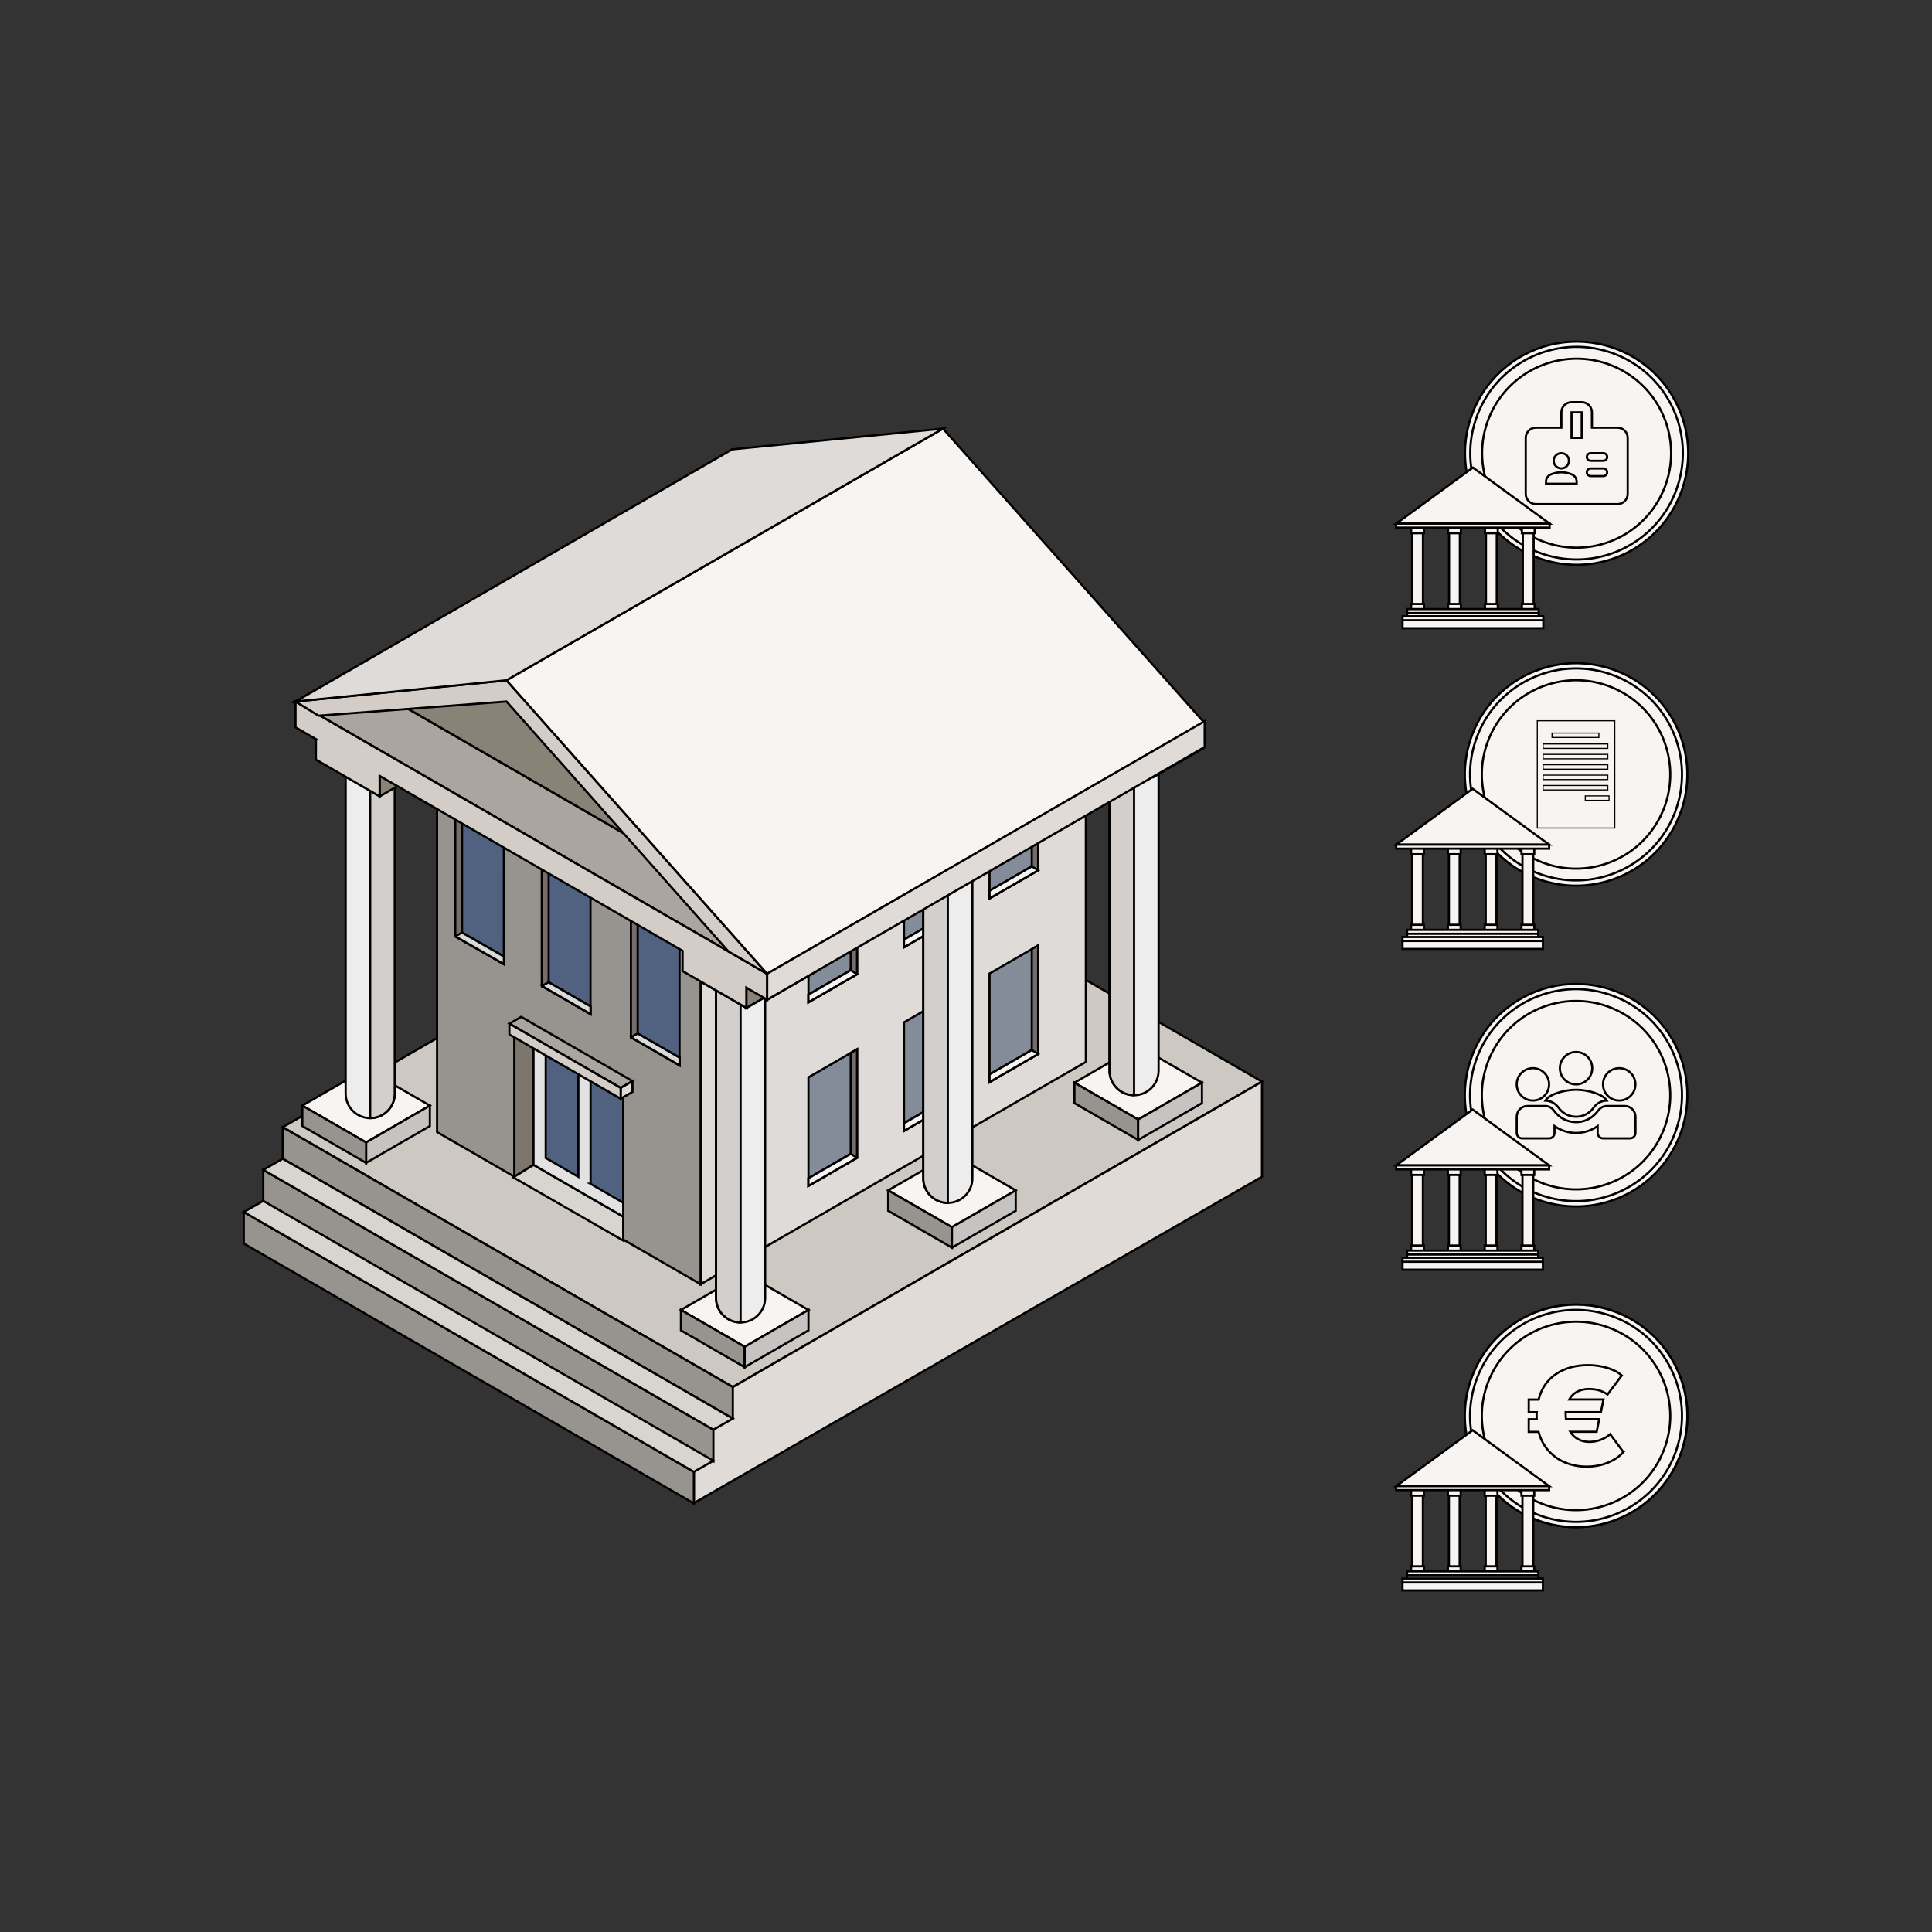 <?xml version="1.0" encoding="UTF-8"?>
<svg id="Ebene_2" data-name="Ebene 2" xmlns="http://www.w3.org/2000/svg" viewBox="0 0 888 888">
  <rect x="0" y="0" width="888" height="888" fill="#333333" stroke="none"/>
  <defs>
    <style>
      .cls-1 {
        fill: #7c766d;
      }

      .cls-1, .cls-2, .cls-3, .cls-4, .cls-5, .cls-6, .cls-7, .cls-8, .cls-9, .cls-10, .cls-11, .cls-12, .cls-13, .cls-14, .cls-15, .cls-16, .cls-17, .cls-18, .cls-19, .cls-20, .cls-21, .cls-22, .cls-23 {
        stroke: #000;
        stroke-miterlimit: 10;
      }

      .cls-2 {
        fill: #e7f0f7;
      }

      .cls-24 {
        fill: none;
        stroke-width: 0px;
      }

      .cls-3 {
        fill: #c5cdd3;
      }

      .cls-4 {
        fill: #d3cfcd;
      }

      .cls-5 {
        fill: #e0dbd7;
      }

      .cls-6 {
        fill: #d3ccc7;
      }

      .cls-7 {
        fill: #e2e2e2;
      }

      .cls-8 {
        fill: #dfe8ef;
      }

      .cls-9 {
        fill: #cecece;
      }

      .cls-10 {
        fill: #dfdbd8;
      }

      .cls-11 {
        stroke-width: .5px;
      }

      .cls-11, .cls-16 {
        fill: #f8f4f1;
      }

      .cls-12 {
        fill: #cec8c2;
      }

      .cls-13 {
        fill: #ededed;
      }

      .cls-14 {
        fill: #848c99;
      }

      .cls-15 {
        fill: #dadada;
      }

      .cls-17 {
        fill: #97948f;
      }

      .cls-18 {
        fill: #516180;
      }

      .cls-19 {
        fill: #aaa59f;
      }

      .cls-20 {
        fill: #776d6d;
      }

      .cls-21 {
        fill: #d8d4d0;
      }

      .cls-22 {
        fill: #c6c4c2;
      }

      .cls-23 {
        fill: #898277;
      }
    </style>
  </defs>
  <g id="Ebene_1-2" data-name="Ebene 1">
    <g>
      <g>
        <g>
          <polygon class="cls-12" points="129.95 518.09 373.14 377.68 580.03 497.13 336.85 637.53 129.95 518.09"/>
          <polygon class="cls-10" points="322.02 424.86 499.09 322.31 499.09 488.08 322.02 590.27 322.02 424.86"/>
          <g>
            <g>
              <g>
                <polygon class="cls-14" points="437.84 457 415.5 469.9 415.5 519.78 437.84 506.88 437.84 457"/>
                <polygon class="cls-14" points="393.93 482.28 371.59 495.17 371.59 545.06 393.93 532.16 393.93 482.28"/>
              </g>
              <g>
                <g>
                  <polygon class="cls-14" points="437.84 372.6 415.5 385.5 415.5 435.38 437.84 422.48 437.84 372.6"/>
                  <polygon class="cls-14" points="393.93 397.87 371.59 410.77 371.59 460.65 393.93 447.76 393.93 397.87"/>
                </g>
                <g>
                  <path class="cls-20" d="M437.84,372.6l-2.92,1.68v46.37l-19.42,11.21v3.51l22.34-12.9v-49.88ZM391.01,530.33l-19.42,11.21v3.51l22.34-12.9v-49.88l-2.92,1.68v46.37ZM391.01,445.93l-19.42,11.21v3.51l22.34-12.9v-49.88l-2.92,1.68v46.37ZM434.92,458.69v46.37l-19.42,11.21v3.51l22.34-12.9v-49.88l-2.92,1.68Z"/>
                  <path class="cls-16" d="M434.92,420.66l-19.42,11.21v3.51l22.34-12.9-2.92-1.82ZM391.01,530.33l-19.42,11.21v3.51l22.34-12.9-2.92-1.82ZM391.01,445.93l-19.42,11.21v3.51l22.34-12.9-2.92-1.83ZM434.92,505.06l-19.42,11.21v3.51l22.34-12.9-2.92-1.83Z"/>
                </g>
              </g>
            </g>
            <g>
              <polygon class="cls-14" points="477.16 434.56 454.82 447.46 454.82 497.34 477.16 484.44 477.16 434.56"/>
              <g>
                <polygon class="cls-14" points="477.16 350.16 454.82 363.05 454.82 412.94 477.16 400.04 477.16 350.16"/>
                <g>
                  <path class="cls-20" d="M477.16,350.16l-2.92,1.68v46.37s-19.42,11.21-19.42,11.21v3.51l22.34-12.9v-49.88ZM474.24,436.24v46.37s-19.42,11.21-19.42,11.21v3.51l22.34-12.9v-49.88l-2.92,1.68Z"/>
                  <path class="cls-16" d="M474.24,398.21l-19.42,11.21v3.51l22.34-12.9-2.92-1.83ZM474.24,482.62l-19.42,11.21v3.51l22.34-12.9-2.92-1.82Z"/>
                </g>
              </g>
            </g>
          </g>
          <g>
            <g>
              <polygon class="cls-16" points="523.13 480.71 493.84 497.63 523.13 514.55 552.45 497.63 523.13 480.71"/>
              <polygon class="cls-17" points="493.84 497.63 493.84 502.33 493.9 502.37 493.84 502.33 493.84 507.03 523.13 523.95 523.13 520.47 523.13 519.25 523.13 514.56 493.84 497.63"/>
              <polygon class="cls-22" points="523.13 514.56 523.13 523.95 552.45 507.03 552.45 497.63 523.13 514.56"/>
            </g>
            <g>
              <path class="cls-13" d="M521.25,315.16c-6.23,0-11.28,5.05-11.28,11.29v165.64c0,6.23,5.05,11.29,11.28,11.29s11.27-5.05,11.27-11.29v-165.64c0-6.23-5.05-11.29-11.27-11.29Z"/>
              <path class="cls-4" d="M521.25,315.16c-6.23,0-11.28,5.05-11.28,11.29v165.64c0,6.23,5.05,11.29,11.28,11.29v-188.21Z"/>
            </g>
            <g>
              <polygon class="cls-2" points="516.91 312.29 487.6 329.22 516.91 346.14 546.22 329.22 516.91 312.29"/>
              <polygon class="cls-8" points="487.6 329.22 487.6 333.92 487.68 333.95 487.6 333.92 487.6 338.61 516.91 355.53 516.91 352.05 516.91 350.84 516.91 346.14 487.6 329.22"/>
              <polygon class="cls-3" points="516.91 346.14 516.91 355.53 546.22 338.61 546.22 329.22 516.91 346.14"/>
            </g>
          </g>
          <g>
            <g>
              <polygon class="cls-16" points="437.54 530.21 408.24 547.13 437.54 564.04 466.85 547.13 437.54 530.21"/>
              <polygon class="cls-17" points="408.24 547.13 408.24 551.82 408.3 551.86 408.24 551.82 408.24 556.52 437.54 573.44 437.54 569.96 437.54 568.74 437.54 564.04 408.24 547.13"/>
              <polygon class="cls-22" points="437.54 564.04 437.54 573.44 466.85 556.52 466.85 547.13 437.54 564.04"/>
            </g>
            <g>
              <path class="cls-13" d="M435.65,364.66c-6.23,0-11.28,5.05-11.28,11.28v165.65c0,6.23,5.05,11.28,11.28,11.28s11.28-5.05,11.28-11.28v-165.65c0-6.23-5.05-11.28-11.28-11.28Z"/>
              <path class="cls-4" d="M435.65,364.66c-6.23,0-11.28,5.05-11.28,11.28v165.65c0,6.23,5.05,11.28,11.28,11.28v-188.2Z"/>
            </g>
            <g>
              <polygon class="cls-2" points="431.32 361.79 402.01 378.7 431.32 395.63 460.62 378.71 431.32 361.79"/>
              <polygon class="cls-8" points="402.01 378.71 402.01 383.41 402.08 383.45 402.01 383.41 402.01 388.1 431.32 405.03 431.32 401.55 431.32 400.33 431.32 395.63 402.01 378.71"/>
              <polygon class="cls-3" points="431.32 395.63 431.32 405.03 460.62 388.11 460.62 378.71 431.32 395.63"/>
            </g>
          </g>
          <g>
            <g>
              <polygon class="cls-16" points="342.28 585.17 312.98 602.09 342.28 619.01 371.59 602.09 342.28 585.17"/>
              <polygon class="cls-17" points="312.98 602.09 312.98 606.78 313.04 606.83 312.98 606.78 312.98 611.49 342.28 628.4 342.28 624.92 342.28 623.71 342.28 619.01 312.98 602.09"/>
              <polygon class="cls-22" points="342.28 619.01 342.28 628.4 371.59 611.49 371.59 602.09 342.28 619.01"/>
            </g>
            <g>
              <path class="cls-13" d="M340.4,419.62c-6.23,0-11.28,5.05-11.28,11.28v165.65c0,6.23,5.05,11.28,11.28,11.28s11.28-5.04,11.28-11.28v-165.65c0-6.23-5.05-11.28-11.28-11.28Z"/>
              <path class="cls-4" d="M340.4,419.62c-6.23,0-11.28,5.05-11.28,11.28v165.65c0,6.23,5.05,11.28,11.28,11.28v-188.2Z"/>
            </g>
          </g>
          <g>
            <polygon class="cls-2" points="343.05 420.03 313.74 436.94 343.05 453.86 372.35 436.95 343.05 420.03"/>
            <polygon class="cls-8" points="313.74 436.95 313.74 441.64 313.81 441.68 313.74 441.64 313.74 446.34 343.05 463.26 343.05 459.78 343.05 458.56 343.05 453.86 313.74 436.95"/>
            <polygon class="cls-3" points="343.05 453.86 343.05 463.26 372.35 446.35 372.35 436.95 343.05 453.86"/>
          </g>
          <g>
            <g>
              <polygon class="cls-17" points="322.02 424.86 322.02 590.27 200.89 520.33 200.89 354.56 322.02 424.86"/>
              <polygon class="cls-9" points="286.45 501.45 286.45 569.73 236.45 540.86 236.45 472.44 286.45 501.45"/>
              <polygon class="cls-18" points="245.22 535.4 245.22 477.52 286.45 501.45 286.45 559.2 245.22 535.4"/>
              <polygon class="cls-1" points="245.22 535.4 236.45 540.86 236.45 472.44 245.22 477.52 245.22 535.4"/>
              <polygon class="cls-21" points="245.22 535.4 235.92 541.15 286.45 570.2 286.45 559.2 245.22 535.4"/>
              <polygon class="cls-7" points="250.83 480.84 250.83 532.24 265.83 540.9 265.83 489.55 271.45 492.81 271.45 544.1 271.39 544.1 286.45 552.8 286.45 559.2 245.22 535.4 245.22 477.52 250.83 480.84"/>
            </g>
            <g>
              <polygon class="cls-19" points="239.55 467.37 234.13 470.5 285.27 500.03 290.7 496.89 239.55 467.37"/>
              <polygon class="cls-10" points="290.7 496.89 290.7 501.87 285.27 505 285.27 500.03 290.7 496.89"/>
              <polygon class="cls-6" points="285.27 500.03 285.27 505 234.13 475.47 234.13 470.5 285.27 500.03"/>
            </g>
          </g>
          <g>
            <polygon class="cls-18" points="290 380.84 312.33 393.74 312.33 489.63 290 476.74 290 380.84"/>
            <polygon class="cls-18" points="249.07 357.27 271.41 370.17 271.41 466.07 249.07 453.17 249.07 357.27"/>
            <polygon class="cls-18" points="209.26 334.35 231.6 347.25 231.59 443.15 209.26 430.38 209.26 334.35"/>
            <g>
              <path class="cls-20" d="M293.1,382.64l-3.11-1.79v95.9l22.34,12.9v-3.52l-19.23-11.1v-92.37ZM252.18,359.07l-3.11-1.79v95.9l22.34,12.9v-3.52l-19.23-11.1v-92.37ZM209.26,334.35v96.03l22.34,12.76v-3.5l-19.23-10.99v-92.51l-3.11-1.8Z"/>
              <path class="cls-15" d="M290,476.74l22.34,12.9v-3.52l-19.23-11.1-3.11,1.73ZM249.07,453.17l22.34,12.9v-3.52l-19.23-11.1-3.11,1.73ZM209.26,430.38l22.34,12.76v-3.5l-19.23-10.99-3.11,1.73Z"/>
            </g>
          </g>
          <g>
            <g>
              <polygon class="cls-16" points="168.27 491.24 197.58 508.15 168.27 525.09 138.96 508.16 168.27 491.24"/>
              <polygon class="cls-22" points="197.58 508.15 197.58 512.85 197.51 512.9 197.58 512.86 197.58 517.56 168.27 534.48 168.27 531 168.27 529.78 168.27 525.09 197.58 508.15"/>
              <polygon class="cls-17" points="168.27 525.09 168.27 534.48 138.96 517.56 138.96 508.15 168.27 525.09"/>
            </g>
            <g>
              <path class="cls-13" d="M170.15,325.69c6.23,0,11.28,5.05,11.28,11.28v165.65c0,6.24-5.04,11.29-11.28,11.29s-11.28-5.05-11.28-11.29v-165.65c0-6.22,5.06-11.28,11.28-11.28Z"/>
              <path class="cls-4" d="M170.15,325.69c6.23,0,11.28,5.05,11.28,11.28v165.65c0,6.24-5.04,11.29-11.28,11.29v-188.21Z"/>
            </g>
            <g>
              <polygon class="cls-2" points="174.5 322.82 203.79 339.74 174.5 356.66 145.19 339.74 174.5 322.82"/>
              <polygon class="cls-23" points="203.79 339.74 203.79 344.44 203.73 344.48 203.79 344.45 203.79 349.14 174.5 366.06 174.5 362.58 174.5 361.36 174.5 356.66 203.79 339.74"/>
            </g>
          </g>
          <g>
            <polygon class="cls-2" points="343.04 420.01 372.35 436.93 343.04 453.85 313.74 436.93 343.04 420.01"/>
            <polygon class="cls-23" points="372.35 436.93 372.35 441.63 372.29 441.67 372.35 441.63 372.35 446.33 343.04 463.25 343.04 459.76 343.04 458.55 343.04 453.85 372.35 436.93"/>
          </g>
          <g>
            <polygon class="cls-19" points="158.79 309.18 135.83 322.44 352.62 447.61 375.58 434.35 158.79 309.18"/>
            <polygon class="cls-8" points="375.58 434.35 375.58 446.23 352.62 459.49 352.62 447.61 375.58 434.35"/>
            <polygon class="cls-6" points="135.83 322.44 352.62 447.61 352.62 459.49 343.04 453.97 343.04 463.25 313.74 446.33 313.74 437.04 174.5 356.64 174.5 366.06 145.19 349.14 145.19 339.74 145.88 340.12 135.83 334.31 135.83 322.44"/>
          </g>
          <g>
            <polygon class="cls-23" points="255.72 299.43 158.79 309.18 375.58 434.35 255.72 299.43 255.72 299.43"/>
            <polygon class="cls-17" points="375.58 434.35 255.72 299.43 232.79 312.71 352.62 447.61 375.58 434.35"/>
            <polygon class="cls-17" points="232.79 312.71 135.83 322.44 160.25 308.82 255.72 299.43 232.79 312.71"/>
            <polygon class="cls-6" points="232.79 312.69 352.62 447.61 334.83 437.34 232.79 322.43 146.37 328.95 135.83 322.44 232.79 312.69"/>
          </g>
          <polygon class="cls-8" points="553.3 331.92 553.3 343.8 530.33 357.06 530.33 345.18 553.3 331.92"/>
          <polygon class="cls-16" points="553.3 331.92 352.62 447.61 232.79 312.69 433.42 197 553.3 331.92"/>
          <polygon class="cls-10" points="433.42 197 232.79 312.69 135.83 322.44 336.51 206.54 433.42 197"/>
          <polygon class="cls-5" points="553.7 331.45 553.7 343.33 352.62 459.49 352.62 447.53 553.7 331.45"/>
          <polygon class="cls-5" points="318.93 690.85 318.93 676.51 336.83 637.54 580.03 497.13 580.03 540.86 318.93 690.85"/>
          <g>
            <polygon class="cls-17" points="129.95 518.1 336.83 637.54 336.83 652.03 129.95 532.59 129.95 518.1"/>
            <polygon class="cls-17" points="121.01 537.7 327.88 657.14 327.88 671.64 121.01 552.19 121.01 537.7"/>
            <polygon class="cls-21" points="336.83 652.03 327.88 657.14 121.01 537.7 129.95 532.59 336.83 652.03"/>
            <polygon class="cls-17" points="112.05 557.07 318.93 676.51 318.93 691 112.05 571.56 112.05 557.07"/>
            <polygon class="cls-21" points="327.88 671.4 318.93 676.51 112.05 557.07 121.01 551.96 327.88 671.4"/>
          </g>
        </g>
        <g>
          <g id="Ebene_2-2" data-name="Ebene 2-2">
            <g id="Einsatzorte">
              <g>
                <g>
                  <g>
                    <path class="cls-16" d="M708.3,256.91c-26.84-9.03-41.29-38.1-32.26-64.95,1.75-5.21,4.26-9.98,7.37-14.18,2.64-3.56,5.7-6.73,9.09-9.44h0c13.18-10.57,31.28-14.43,48.49-8.64,26.84,9.03,41.29,38.1,32.26,64.95-9.03,26.84-38.1,41.29-64.95,32.26Z"/>
                    <path class="cls-16" d="M770.94,223.86c-8.59,25.57-36.3,39.34-61.88,30.73-25.57-8.59-39.34-36.3-30.73-61.88,8.59-25.57,36.3-39.34,61.87-30.73,25.57,8.59,39.34,36.3,30.73,61.88h.02Z"/>
                    <path class="cls-16" d="M764.09,226.46c-10.04,21.79-35.83,31.31-57.62,21.27-21.79-10.02-31.31-35.83-21.27-57.6,10.04-21.79,35.83-31.31,57.62-21.27,21.79,10.04,31.31,35.83,21.27,57.62h0v-.02Z"/>
                  </g>
                  <path class="cls-16" d="M743.4,196.57h-11.71v-7.03c0-2.57-2.11-4.68-4.68-4.68h-4.68c-2.57,0-4.68,2.11-4.68,4.68v7.03h-11.71c-2.57,0-4.68,2.11-4.68,4.68v25.78c0,2.57,2.11,4.68,4.68,4.68h37.51c2.57,0,4.68-2.11,4.68-4.68v-25.78c0-2.57-2.11-4.68-4.68-4.68,0,0-.03,0-.03,0ZM717.62,208.28c1.95,0,3.51,1.58,3.51,3.51s-1.58,3.51-3.51,3.51-3.51-1.58-3.51-3.51,1.58-3.51,3.51-3.51ZM724.65,222.35h-14.06v-1.01c0-1.4.84-2.7,2.16-3.25,1.5-.66,3.14-1.01,4.88-1.01s3.38.35,4.88,1.01c1.29.56,2.16,1.83,2.16,3.25v1.01ZM727,201.25h-4.68v-11.71h4.68v11.71ZM736.96,218.82h-5.86c-.97,0-1.75-.8-1.75-1.75h0c0-.97.8-1.75,1.75-1.75h5.86c.97,0,1.75.8,1.75,1.75h0c0,.97-.8,1.75-1.75,1.75ZM736.96,211.79h-5.86c-.97,0-1.75-.8-1.75-1.75h0c0-.97.8-1.75,1.75-1.75h5.86c.97,0,1.75.8,1.75,1.75h0c0,.97-.8,1.75-1.75,1.75Z"/>
                </g>
                <g>
                  <rect class="cls-16" x="649.06" y="240.82" width="4.97" height="43.8"/>
                  <rect class="cls-16" x="648.59" y="240.82" width="5.89" height="4.25"/>
                  <rect class="cls-16" x="648.59" y="277.61" width="5.89" height="4.25"/>
                  <rect class="cls-16" x="666.02" y="240.82" width="4.97" height="43.8"/>
                  <rect class="cls-16" x="665.57" y="240.82" width="5.89" height="4.25"/>
                  <rect class="cls-16" x="665.57" y="277.61" width="5.89" height="4.25"/>
                  <rect class="cls-16" x="682.98" y="240.82" width="4.97" height="43.8"/>
                  <rect class="cls-16" x="682.53" y="240.82" width="5.89" height="4.25"/>
                  <rect class="cls-16" x="682.53" y="277.61" width="5.89" height="4.25"/>
                  <rect class="cls-16" x="699.94" y="240.82" width="4.97" height="43.8"/>
                  <rect class="cls-16" x="699.49" y="240.82" width="5.89" height="4.25"/>
                  <rect class="cls-16" x="699.49" y="277.61" width="5.89" height="4.25"/>
                  <rect class="cls-16" x="646.76" y="281.38" width="60.45" height="2.99"/>
                  <rect class="cls-16" x="644.64" y="284.97" width="64.71" height="3.78"/>
                  <polygon class="cls-16" points="712.25 240.67 641.72 240.67 676.98 214.91 712.25 240.67"/>
                  <rect class="cls-16" x="641.72" y="240.67" width="70.51" height="1.83"/>
                  <polygon class="cls-16" points="644.64 283.25 644.64 285.08 709.33 285.08 709.33 284.97 709.33 284.21 709.33 283.25 644.64 283.25"/>
                  <polygon class="cls-16" points="646.76 279.95 646.76 281.77 707.21 281.77 707.21 281.38 707.21 280.45 707.21 279.95 646.76 279.95"/>
                </g>
              </g>
            </g>
          </g>
          <g id="Ebene_2-2-2" data-name="Ebene 2-2">
            <g id="Einsatzorte-2" data-name="Einsatzorte">
              <g>
                <g>
                  <path class="cls-16" d="M708.11,404.42c-26.76-9-41.16-37.99-32.16-64.76,1.75-5.2,4.25-9.95,7.35-14.13,2.63-3.55,5.68-6.71,9.06-9.42h0c13.14-10.54,31.19-14.39,48.35-8.61,26.76,9,41.16,37.99,32.16,64.76-9,26.76-37.99,41.16-64.76,32.16Z"/>
                  <path class="cls-16" d="M770.56,371.47c-8.57,25.49-36.19,39.22-61.7,30.64-25.49-8.57-39.22-36.19-30.64-61.7,8.57-25.49,36.19-39.22,61.68-30.64,25.49,8.57,39.22,36.19,30.64,61.7h.02Z"/>
                  <path class="cls-16" d="M763.72,374.07c-10.01,21.72-35.73,31.22-57.45,21.21-21.72-9.99-31.22-35.73-21.21-57.43,10.01-21.72,35.73-31.22,57.45-21.21,21.72,10.01,31.22,35.73,21.21,57.45h0v-.02Z"/>
                </g>
                <g>
                  <rect class="cls-16" x="649.04" y="388.38" width="4.96" height="43.67"/>
                  <rect class="cls-16" x="648.57" y="388.38" width="5.87" height="4.24"/>
                  <rect class="cls-16" x="648.57" y="425.06" width="5.87" height="4.24"/>
                  <rect class="cls-16" x="665.95" y="388.38" width="4.96" height="43.67"/>
                  <rect class="cls-16" x="665.5" y="388.38" width="5.87" height="4.24"/>
                  <rect class="cls-16" x="665.5" y="425.06" width="5.87" height="4.24"/>
                  <rect class="cls-16" x="682.86" y="388.38" width="4.96" height="43.67"/>
                  <rect class="cls-16" x="682.41" y="388.38" width="5.87" height="4.24"/>
                  <rect class="cls-16" x="682.41" y="425.06" width="5.87" height="4.24"/>
                  <rect class="cls-16" x="699.76" y="388.38" width="4.96" height="43.67"/>
                  <rect class="cls-16" x="699.31" y="388.38" width="5.87" height="4.24"/>
                  <rect class="cls-16" x="699.31" y="425.06" width="5.87" height="4.24"/>
                  <rect class="cls-16" x="646.74" y="428.82" width="60.27" height="2.98"/>
                  <rect class="cls-16" x="644.63" y="432.4" width="64.52" height="3.77"/>
                  <polygon class="cls-16" points="712.04 388.23 641.72 388.23 676.87 362.55 712.04 388.23"/>
                  <rect class="cls-16" x="641.72" y="388.23" width="70.3" height="1.83"/>
                  <polygon class="cls-16" points="644.63 430.68 644.63 432.51 709.13 432.51 709.13 432.4 709.13 431.64 709.13 430.68 644.63 430.68"/>
                  <polygon class="cls-16" points="646.74 427.39 646.74 429.2 707.02 429.2 707.02 428.82 707.02 427.89 707.02 427.39 646.74 427.39"/>
                </g>
                <g>
                  <rect class="cls-11" x="706.58" y="331.28" width="35.61" height="49.31"/>
                  <rect class="cls-11" x="713.35" y="336.93" width="21.54" height="2.04"/>
                  <rect class="cls-11" x="709.24" y="341.95" width="29.74" height="2.04"/>
                  <rect class="cls-11" x="709.24" y="346.73" width="29.74" height="2.04"/>
                  <rect class="cls-11" x="709.24" y="351.5" width="29.74" height="2.04"/>
                  <rect class="cls-11" x="709.24" y="356.28" width="29.74" height="2.04"/>
                  <rect class="cls-11" x="709.24" y="361.04" width="29.74" height="2.04"/>
                  <rect class="cls-11" x="728.64" y="365.82" width="10.92" height="2.04"/>
                </g>
              </g>
            </g>
          </g>
          <g id="Ebene_2-2-3" data-name="Ebene 2-2">
            <g id="Einsatzorte-3" data-name="Einsatzorte">
              <g>
                <g>
                  <path class="cls-16" d="M708.11,551.84c-26.76-9-41.16-37.99-32.16-64.76,1.75-5.2,4.25-9.95,7.35-14.13,2.63-3.55,5.68-6.71,9.06-9.42h0c13.14-10.54,31.19-14.39,48.35-8.61,26.76,9,41.16,37.99,32.16,64.76-9,26.76-37.99,41.16-64.76,32.16Z"/>
                  <path class="cls-16" d="M770.56,518.88c-8.57,25.49-36.19,39.22-61.7,30.64-25.49-8.57-39.22-36.19-30.64-61.7,8.57-25.49,36.19-39.22,61.68-30.64,25.49,8.57,39.22,36.19,30.64,61.7h.02Z"/>
                  <path class="cls-16" d="M763.72,521.48c-10.01,21.72-35.73,31.22-57.45,21.21-21.72-9.99-31.22-35.73-21.21-57.43,10.01-21.72,35.73-31.22,57.45-21.21,21.72,10.01,31.22,35.73,21.21,57.45h0v-.02Z"/>
                </g>
                <g>
                  <rect class="cls-16" x="649.04" y="535.79" width="4.96" height="43.67"/>
                  <rect class="cls-16" x="648.57" y="535.79" width="5.87" height="4.24"/>
                  <rect class="cls-16" x="648.57" y="572.48" width="5.87" height="4.24"/>
                  <rect class="cls-16" x="665.95" y="535.79" width="4.96" height="43.67"/>
                  <rect class="cls-16" x="665.5" y="535.79" width="5.87" height="4.24"/>
                  <rect class="cls-16" x="665.5" y="572.48" width="5.87" height="4.24"/>
                  <rect class="cls-16" x="682.86" y="535.79" width="4.96" height="43.67"/>
                  <rect class="cls-16" x="682.41" y="535.79" width="5.87" height="4.24"/>
                  <rect class="cls-16" x="682.41" y="572.48" width="5.87" height="4.24"/>
                  <rect class="cls-16" x="699.76" y="535.79" width="4.96" height="43.67"/>
                  <rect class="cls-16" x="699.31" y="535.79" width="5.87" height="4.24"/>
                  <rect class="cls-16" x="699.31" y="572.48" width="5.87" height="4.24"/>
                  <rect class="cls-16" x="646.74" y="576.24" width="60.27" height="2.98"/>
                  <rect class="cls-16" x="644.63" y="579.81" width="64.52" height="3.77"/>
                  <polygon class="cls-16" points="712.04 535.65 641.72 535.65 676.87 509.97 712.04 535.65"/>
                  <rect class="cls-16" x="641.72" y="535.65" width="70.3" height="1.83"/>
                  <polygon class="cls-16" points="644.63 578.1 644.63 579.93 709.13 579.93 709.13 579.81 709.13 579.06 709.13 578.1 644.63 578.1"/>
                  <polygon class="cls-16" points="646.74 574.81 646.74 576.62 707.02 576.62 707.02 576.24 707.02 575.31 707.02 574.81 646.74 574.81"/>
                </g>
                <g>
                  <path class="cls-16" d="M710.32,505.87c2.37.05,4.59,1.24,6.08,3.32,1.81,2.55,4.81,4.09,8.01,4.09s6.19-1.54,8.01-4.12c1.49-2.09,3.69-3.27,6.08-3.32-1.78-3.03-8.92-4.96-14.09-4.96s-12.3,1.94-14.09,4.99Z"/>
                  <path class="cls-16" d="M704.56,505.84h0c4.12,0,7.44-3.32,7.44-7.44s-3.32-7.44-7.44-7.44-7.44,3.32-7.44,7.44,3.32,7.44,7.44,7.44Z"/>
                  <path class="cls-16" d="M744.23,505.84h0c4.12,0,7.44-3.32,7.44-7.44s-3.32-7.44-7.44-7.44-7.44,3.32-7.44,7.44,3.32,7.44,7.44,7.44Z"/>
                  <path class="cls-16" d="M724.39,498.4c4.12,0,7.44-3.32,7.44-7.44s-3.32-7.44-7.44-7.44-7.44,3.32-7.44,7.44,3.32,7.44,7.44,7.44Z"/>
                  <path class="cls-16" d="M746.7,508.33h-8.1c-1.91,0-3.35,1.12-4.17,2.28-.1.14-3.37,5.15-10.04,5.15-3.55,0-7.51-1.59-10.04-5.15-.96-1.36-2.49-2.28-4.17-2.28h-8.1c-2.73,0-4.96,2.23-4.96,4.96v7.44c0,1.36,1.12,2.49,2.49,2.49h12.4c1.36,0,2.49-1.12,2.49-2.49v-3.13c2.86,1.99,6.3,3.13,9.91,3.13s7.06-1.14,9.91-3.13v3.13c0,1.36,1.12,2.49,2.49,2.49h12.4c1.36,0,2.49-1.12,2.49-2.49v-7.44c0-2.73-2.23-4.96-4.96-4.96h-.03Z"/>
                </g>
              </g>
            </g>
          </g>
          <g id="Ebene_2-2-4" data-name="Ebene 2-2">
            <g id="Einsatzorte-4" data-name="Einsatzorte">
              <g>
                <g>
                  <g>
                    <path class="cls-16" d="M708.11,699.25c-26.76-9-41.16-37.99-32.16-64.76,1.75-5.2,4.25-9.95,7.35-14.13,2.63-3.55,5.68-6.71,9.06-9.42h0c13.14-10.54,31.19-14.39,48.35-8.61,26.76,9,41.16,37.99,32.16,64.76-9,26.76-37.99,41.16-64.76,32.16Z"/>
                    <path class="cls-16" d="M770.56,666.3c-8.57,25.49-36.19,39.22-61.7,30.64-25.49-8.57-39.22-36.19-30.64-61.7,8.57-25.49,36.19-39.22,61.68-30.64,25.49,8.57,39.22,36.19,30.64,61.7h.02Z"/>
                    <path class="cls-16" d="M763.72,668.9c-10.01,21.72-35.73,31.22-57.45,21.21-21.72-9.99-31.22-35.73-21.21-57.43,10.01-21.72,35.73-31.22,57.45-21.21,21.72,10.01,31.22,35.73,21.21,57.45h0v-.02Z"/>
                  </g>
                  <path class="cls-16" d="M746.13,667.38c-1.68,1.99-4.01,3.59-6.98,4.84s-6.29,1.88-9.95,1.88c-3.35,0-6.53-.59-9.53-1.78s-5.58-2.97-7.78-5.36c-2.2-2.39-3.77-5.33-4.72-8.82h-4.52v-5.81h3.67c-.05-.39-.06-.95-.06-1.68,0-.69,0-1.2.06-1.56h-3.67v-5.81h4.52c1.33-5.17,4.04-9.1,8.1-11.79,4.07-2.7,8.97-4.04,14.69-4.04,3.02,0,5.94.42,8.76,1.25s5.05,2.02,6.69,3.51l-6.53,8.73c-1.28-.87-2.6-1.49-3.95-1.91-1.33-.4-2.94-.61-4.78-.61s-3.63.42-5.2,1.22c-1.57.82-2.81,2.02-3.71,3.61h15.75l-1.16,5.81h-16.22v.83c0,.56.05,1.36.13,2.39h15.3l-1.17,5.81h-12.14c.95,1.51,2.18,2.66,3.69,3.45,1.51.8,3.19,1.2,5.04,1.2s3.69-.34,5.36-.99,3.1-1.52,4.27-2.55l6,8.13v.05h.02Z"/>
                </g>
                <g>
                  <g>
                    <path class="cls-16" d="M708.11,699.25c-26.76-9-41.16-37.99-32.16-64.76,1.75-5.2,4.25-9.95,7.35-14.13,2.63-3.55,5.68-6.71,9.06-9.42h0c13.14-10.54,31.19-14.39,48.35-8.61,26.76,9,41.16,37.99,32.16,64.76-9,26.76-37.99,41.16-64.76,32.16Z"/>
                    <path class="cls-16" d="M770.56,666.3c-8.57,25.49-36.19,39.22-61.7,30.64-25.49-8.57-39.22-36.19-30.64-61.7,8.57-25.49,36.19-39.22,61.68-30.64,25.49,8.57,39.22,36.19,30.64,61.7h.02Z"/>
                    <path class="cls-16" d="M763.72,668.9c-10.01,21.72-35.73,31.22-57.45,21.21-21.72-9.99-31.22-35.73-21.21-57.43,10.01-21.72,35.73-31.22,57.45-21.21,21.72,10.01,31.22,35.73,21.21,57.45h0v-.02Z"/>
                  </g>
                  <path class="cls-16" d="M746.13,667.38c-1.68,1.99-4.01,3.59-6.98,4.84s-6.29,1.88-9.95,1.88c-3.35,0-6.53-.59-9.53-1.78s-5.58-2.97-7.78-5.36c-2.2-2.39-3.77-5.33-4.72-8.82h-4.52v-5.81h3.67c-.05-.39-.06-.95-.06-1.68,0-.69,0-1.2.06-1.56h-3.67v-5.81h4.52c1.33-5.17,4.04-9.1,8.1-11.79,4.07-2.7,8.97-4.04,14.69-4.04,3.02,0,5.94.42,8.76,1.25s5.05,2.02,6.69,3.51l-6.53,8.73c-1.28-.87-2.6-1.49-3.95-1.91-1.33-.4-2.94-.61-4.78-.61s-3.63.42-5.2,1.22c-1.57.82-2.81,2.02-3.71,3.61h15.75l-1.16,5.81h-16.22v.83c0,.56.05,1.36.13,2.39h15.3l-1.17,5.81h-12.14c.95,1.51,2.18,2.66,3.69,3.45,1.51.8,3.19,1.2,5.04,1.2s3.69-.34,5.36-.99,3.1-1.52,4.27-2.55l6,8.13v.05h.02Z"/>
                </g>
                <g>
                  <rect class="cls-16" x="649.04" y="683.21" width="4.96" height="43.67"/>
                  <rect class="cls-16" x="648.57" y="683.21" width="5.87" height="4.24"/>
                  <rect class="cls-16" x="648.57" y="719.9" width="5.87" height="4.24"/>
                  <rect class="cls-16" x="665.95" y="683.21" width="4.96" height="43.67"/>
                  <rect class="cls-16" x="665.5" y="683.21" width="5.87" height="4.24"/>
                  <rect class="cls-16" x="665.5" y="719.9" width="5.87" height="4.24"/>
                  <rect class="cls-16" x="682.86" y="683.21" width="4.96" height="43.67"/>
                  <rect class="cls-16" x="682.41" y="683.21" width="5.87" height="4.24"/>
                  <rect class="cls-16" x="682.41" y="719.9" width="5.87" height="4.24"/>
                  <rect class="cls-16" x="699.76" y="683.21" width="4.96" height="43.67"/>
                  <rect class="cls-16" x="699.31" y="683.21" width="5.87" height="4.24"/>
                  <rect class="cls-16" x="699.31" y="719.9" width="5.87" height="4.24"/>
                  <rect class="cls-16" x="646.74" y="723.65" width="60.27" height="2.98"/>
                  <rect class="cls-16" x="644.63" y="727.23" width="64.52" height="3.77"/>
                  <polygon class="cls-16" points="712.04 683.07 641.72 683.07 676.87 657.38 712.04 683.07"/>
                  <rect class="cls-16" x="641.72" y="683.07" width="70.3" height="1.83"/>
                  <polygon class="cls-16" points="644.63 725.51 644.63 727.34 709.13 727.34 709.13 727.23 709.13 726.48 709.13 725.51 644.63 725.51"/>
                  <polygon class="cls-16" points="646.74 722.22 646.74 724.04 707.02 724.04 707.02 723.65 707.02 722.72 707.02 722.22 646.74 722.22"/>
                </g>
              </g>
            </g>
          </g>
        </g>
      </g>
      <rect class="cls-24" width="888" height="888"/>
    </g>
  </g>
</svg>